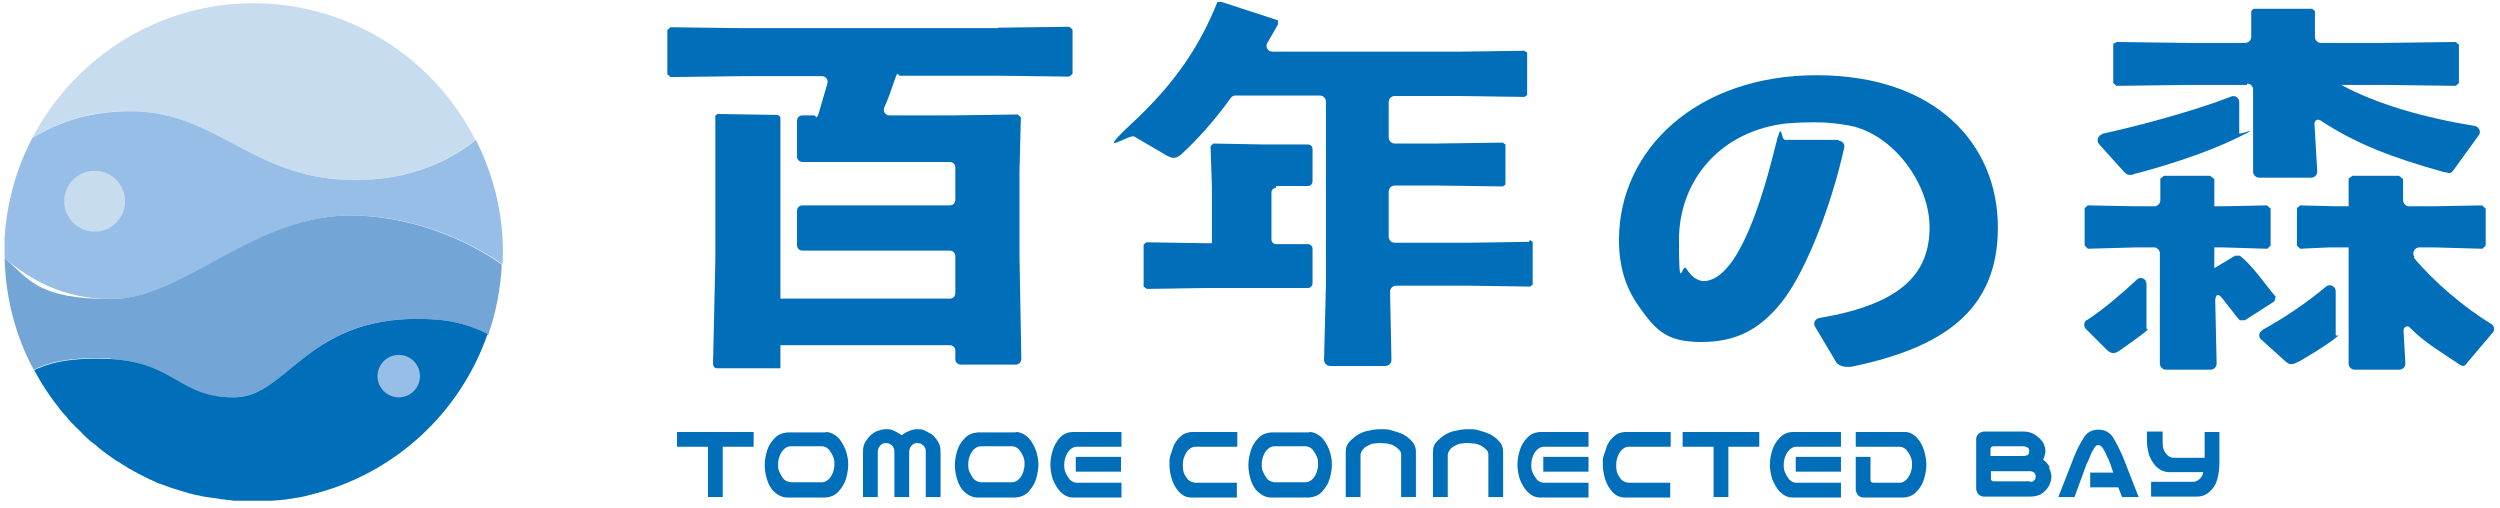 <?xml version="1.0" encoding="UTF-8"?>
<svg id="_レイヤー_1" data-name="レイヤー_1" xmlns="http://www.w3.org/2000/svg" version="1.1" viewBox="0 0 541.7 110.1">
  <!-- Generator: Adobe Illustrator 29.2.1, SVG Export Plug-In . SVG Version: 2.1.0 Build 116)  -->
  <defs>
    <style>
      .st0 {
        fill: #73a5d7;
      }

      .st1 {
        fill: #96bee6;
      }

      .st2 {
        fill: #006eb9;
      }

      .st3 {
        fill: #c8dcf0;
      }
    </style>
  </defs>
  <g>
    <path class="st3" d="M75.4,39c14.1.4,23.1-5,27.6-8.7C94.6,13.8,78,2,58.1.8,36.2-.5,16.5,11.6,7,29.9c5-2.9,11.1-5.9,21.5-5.8,18.5.2,25.6,14.2,47,14.9Z"/>
    <path class="st1" d="M1,55.9c5.3,4.5,12.4,8.9,23.3,8.9,15.9,0,31.2-18.8,53.2-18.1,12.2.4,23.6,5.1,31.4,10.6.5-9.7-1.7-18.9-5.8-27-4.5,3.7-13.5,9.1-27.6,8.7-21.3-.7-28.5-14.7-47-14.9-10.3,0-16.5,2.9-21.5,5.8-3.4,6.5-5.5,13.8-6,21.6,0,1.5,0,2.9,0,4.4Z"/>
    <path class="st0" d="M24,77.8c13.8.8,14.3,8.3,26.6,8.3s15.8-18.6,43.2-16.9c5.4.3,9.3,1.9,12,3.3,1.6-4.6,2.6-9.5,2.9-14.6,0-.2,0-.4,0-.6-7.8-5.5-19.2-10.2-31.4-10.6-22-.7-37.2,18.1-53.2,18.1S6.3,60.5,1,55.9c.2,8.7,2.4,17,6.3,24.2,4.7-2.3,10.5-2.7,16.7-2.4Z"/>
    <path class="st2" d="M105.9,72.5c-2.7-1.4-6.6-3-12-3.3-27.4-1.7-31.2,16.9-43.2,16.9s-12.8-7.5-26.6-8.3c-6.2-.3-12,.1-16.7,2.4.8,1.4,1.6,2.9,2.5,4.2,0,0,0,0,0,0,.5.7.9,1.4,1.4,2,0,0,0,.1.1.2.5.6.9,1.2,1.4,1.8,0,0,.1.2.2.3.5.6.9,1.1,1.4,1.6.1.1.2.3.3.4.4.5.9,1,1.3,1.4.2.2.3.3.5.5.4.4.9.8,1.3,1.3.2.2.4.4.6.6.4.4.8.7,1.2,1.1.3.2.5.4.8.6.4.3.8.6,1.2,1,.3.2.6.5.9.7.4.3.8.6,1.1.8.3.2.7.5,1,.7.4.3.7.5,1.1.7.4.2.7.5,1.1.7.4.2.7.4,1.1.7.4.2.8.4,1.1.6.4.2.8.4,1.1.6.4.2.8.4,1.2.6.4.2.8.4,1.2.6.4.2.8.3,1.1.5.4.2.9.4,1.3.5.4.1.7.3,1.1.4.5.2.9.3,1.4.5.3.1.7.2,1,.3.5.2,1,.3,1.6.5.3,0,.6.2,1,.3.6.1,1.1.3,1.7.4.3,0,.6.1.9.2.6.1,1.2.2,1.8.3.3,0,.6.1.8.1.6,0,1.2.2,1.9.3.3,0,.6,0,.8.1.6,0,1.2.1,1.8.2.3,0,.7,0,1,0,.5,0,1,0,1.5,0,.4,0,.9,0,1.3,0,.4,0,.8,0,1.2,0,.5,0,1.1,0,1.6,0,.3,0,.7,0,1,0,.6,0,1.1,0,1.7-.1.3,0,.6,0,1-.1.6,0,1.1-.1,1.7-.2.4,0,.8-.1,1.2-.2.4,0,.9-.1,1.3-.2.7-.1,1.4-.3,2-.5.2,0,.3,0,.5-.1,17.6-4.4,31.9-17.4,37.9-34.6Z"/>
    <circle class="st3" cx="20.5" cy="43.6" r="6.6"/>
    <circle class="st1" cx="86.4" cy="81.5" r="4.6"/>
  </g>
  <path class="st2" d="M155,25.2v11.9c0,0,0,19.3,0,19.3l-.5,22.5c0,.5.4.9.8.9h13.8V25.7c0-.5-.4-.8-.8-.8l-12.9-.2-.6.6Z"/>
  <path class="st2" d="M216.2,6.1h-55.3l-15.6-.2-.7.6v9.6l.7.6,15.6-.2h17.2c.8,0,1.4.8,1.2,1.5-.6,2.1-1.2,4.1-1.8,6.2s-.6.8-1.2.8h-2.4c-.7,0-1.2.5-1.2,1.2v7.7c0,.7.5,1.2,1.2,1.2h31.9c.7,0,1.2.5,1.2,1.2v7c0,.7-.5,1.2-1.2,1.2h-31.9c-.7,0-1.2.5-1.2,1.2v7.4c0,.7.5,1.2,1.2,1.2h31.9c.7,0,1.2.5,1.2,1.2v8c0,.7-.5,1.2-1.2,1.2h-38c-.7,0-1.2.5-1.2,1.2v7.7c0,.7.5,1.2,1.2,1.2h38c.7,0,1.2.5,1.2,1.2v1.8c0,.7.5,1.2,1.2,1.2h11.9c.7,0,1.2-.6,1.2-1.2l-.4-22.5v-18l.3-11.9-.7-.6-14,.2h-13.8c-.9,0-1.4-.9-1.1-1.7.9-2,1.6-4,2.3-6.1s.6-.8,1.1-.8h21.2l15.5.2.7-.6V6.4l-.7-.6-15.5.2Z"/>
  <path class="st2" d="M331.3,52.4l-13.3.2h-15.8c-.7,0-1.3-.6-1.3-1.3v-9.8c0-.7.6-1.3,1.3-1.3h9.1l14.3.2.6-.4v-8.7l-.6-.4-14.3.2h-9.1c-.7,0-1.3-.6-1.3-1.3v-7.7c0-.7.6-1.3,1.3-1.3h13.8l14.3.2.6-.4v-9.2l-.6-.4-14.3.2h-40.3c-1,0-1.6-1.1-1.1-1.9.8-1.3,1.5-2.6,2.3-4v-.9c0,0-12.3-4-12.3-4h-.8c-3.9,9.8-9.4,17.8-18.3,26.1s-.8,2.4.3,3.1l7,4.1c.6.3,1,.5,1.5.5s1-.2,1.6-.7c3.4-3.1,7.2-7.3,10.8-12.3.2-.3.6-.5,1-.5h18.3c.7,0,1.3.6,1.3,1.3v18s0,12.3,0,12.3v9.6s-.4,16.1-.4,16.1c0,.7.6,1.3,1.3,1.3h12c.7,0,1.3-.6,1.3-1.3l-.3-14.8c0-.7.6-1.3,1.3-1.3h15.7l13.3.2.6-.4v-9.3l-.6-.4Z"/>
  <path class="st2" d="M276.5,40.3h6.9c.6,0,1-.5,1-1v-7c0-.6-.5-1-1-1h-9.7l-10.8-.2-.6.6.3,8.8v12.2h-1l-13.2-.2-.6.5v9.1l.7.5,13.1-.2h21.8c.6,0,1-.5,1-1v-7.5c0-.6-.5-1-1-1h-6.9c-.6,0-1-.5-1-1v-10.2c0-.6.5-1,1-1Z"/>
  <path class="st2" d="M398.4,30.5c.8,0,1.4.7,1.2,1.5-2.7,12.3-8.2,26.6-13.4,33.3-5.1,6.4-10.3,8.8-17.6,8.8s-9.7-2.4-13.2-7.3c-2.7-3.7-4.6-8.2-4.6-14.8,0-19.7,17-35.7,42.8-35.7s39.3,14.9,39.3,33-12,26.1-31.9,30.2c-1.3,0-2,0-3-.8l-4.7-7.9c-.5-.8,0-1.7.9-1.9,18.7-3.1,23.9-10.3,23.9-19.7s-7.9-20.2-17.4-22c-2.4-.4-4.2-.7-7.6-.7-3.8,0-6.9.3-7.2.4s0,0,0,0c-13.7,2.1-22.1,12.6-22.1,25.1s.6,4.7,1.6,6.2c1,1.6,2.3,2.7,3.8,2.7,2.2,0,4.9-1.9,7.4-6.3,3.6-6.2,6.3-15.7,8-22.6s1.1-1.7,2.2-1.7h11.6Z"/>
  <path class="st2" d="M452.2,69.3c-.7.4-.8,1.4-.2,2l4.6,4.6c.5.4.8.6,1.3.6s.9-.2,1.6-.7c1-.7,3.7-2.6,5.1-3.7s.5-.6.5-1v-9.6c0-1.1-1.3-1.7-2.1-.9-3.2,3-7.2,6.4-10.7,8.7Z"/>
  <path class="st2" d="M468,66.7v-11.8c0-.7-.6-1.3-1.3-1.3h-2.9s-.9,0-.9,0l-10.5.3-.7-.7v-8.1l.7-.6,10.5.2h3.9c.7,0,1.3-.6,1.3-1.3v-4.7l.8-.6h10l.9.7v5.9h1.6l9.8-.2.8.7v8l-.7.7-9.9-.3h-1.6v4.5l4.5-2.7h1c2.7,2,5.4,6.1,7.8,8.9l-.3,1-6.4,4.1h-1.1c-1.2-1.4-2.6-3.3-3.8-4.8s-1.5-.2-1.5.6l.3,13.6c0,.7-.6,1.3-1.3,1.3h-9.7c-.7,0-1.3-.6-1.3-1.3v-12.1"/>
  <path class="st2" d="M490.2,71.6c-.8.4-.9,1.5-.2,2l5.2,4.7c.5.4.8.6,1.3.6s.9-.2,1.7-.6c2.1-1.2,5.4-3.2,7.4-4.7s.5-.6.5-1v-9.5c0-1.1-1.3-1.7-2.1-1-3.9,3.3-8.9,6.7-13.8,9.4Z"/>
  <path class="st2" d="M523.2,55.7c-.7-.8,0-2.1,1-2.1h3s10.7.3,10.7.3l.7-.7v-8l-.8-.7-10.6.2h-5.2c-.7,0-1.3-.6-1.3-1.3v-4.6l-.9-.7h-10.1l-.8.6v6h-2.6l-7.9-.2-.7.6v8.1l.7.7,6.4-.3h0s1,0,1,0h.6s0,0,0,0h2.5s0,25.2,0,25.2c0,.7.6,1.3,1.3,1.3h9.7c.7,0,1.3-.6,1.3-1.3l-.4-7.2c0-.8.9-1.2,1.4-.6,3.2,3.3,7.1,5.5,10.6,7.9.4.2.6.4.9.4s.6-.2.8-.6l5.6-6.6c.5-.6.4-1.5-.3-1.9-5.9-3.6-12.4-9.1-16.8-14.4Z"/>
  <g>
    <path class="st2" d="M488.2,25.7v.4-.4s0,0,0,0Z"/>
    <path class="st2" d="M455.5,29.1c-.9.2-1.3,1.4-.7,2.1l5.4,6c.5.5.8.7,1.3.7s.6,0,.9-.2c6.7-1.7,15.7-4.6,22.1-7.7s.7-.7.7-1.1v-6.8c0-.9-.9-1.5-1.7-1.2-7.6,3-19.8,6.3-28,8.1Z"/>
    <path class="st2" d="M486.9,18.1c.7,0,1.3.6,1.3,1.3v6.4s0,0,0,0v.4s0,11,0,11c0,.7.6,1.3,1.3,1.3h11.3c.7,0,1.3-.6,1.3-1.3l-.6-10.4c0-.7.7-1.1,1.3-.7,7.6,5,15.3,8,26.8,11.2.5,0,.8.2,1,.2.5,0,.7-.2,1-.6l5.5-7.6c.6-.8,0-1.8-.8-2-11.1-1.8-21.2-4.7-29-8.9h9.2l15.6.2.7-.6v-8.3l-.7-.6-15.6.2h-13.6c-.7,0-1.3-.6-1.3-1.3V2.4l-.6-.5h-12.7l-.5.5v5.6c0,.7-.6,1.3-1.3,1.3h-12.4l-15.4-.2-.8.4v8.5l.7.6,15.6-.2h12.7Z"/>
  </g>
  <g>
    <path class="st2" d="M146.8,93.6h16.5v3.2h-6.7v10.9h-3.2v-10.9h-6.7v-3.2Z"/>
    <path class="st2" d="M178.9,93.6c.8,0,1.5.3,2.2.8s1.1,1.1,1.5,1.8c.4.7.7,1.4.9,2.2s.3,1.5.3,2.3-.2,2.1-.5,3.1c-.3,1-.9,1.9-1.6,2.7-.7.8-1.7,1.2-2.8,1.3h-8.3c-1.1,0-2-.5-2.8-1.2s-1.3-1.7-1.6-2.7c-.3-1-.5-2-.5-3.1s.2-2.1.5-3.1c.3-1,.8-1.9,1.6-2.7.7-.8,1.7-1.2,2.8-1.3h8.3ZM178.1,104.5c.6,0,1.1-.3,1.5-.7.4-.4.7-.9.9-1.5s.3-1.1.3-1.7,0-1.1-.3-1.7c-.2-.5-.5-1-.9-1.5-.4-.4-.9-.7-1.5-.7h-6.8c-.6,0-1.1.3-1.5.7-.4.4-.7.9-.9,1.5-.2.5-.3,1.1-.3,1.7s0,1.1.3,1.7.5,1,.9,1.5c.4.4.9.6,1.5.7h6.8Z"/>
    <path class="st2" d="M192,93c.6,0,1.1,0,1.6.3.5.2,1,.5,1.5.8,0,0,.2.2.3.2,0,0,.2-.2.3-.2.5-.4,1-.6,1.5-.8s1.1-.3,1.6-.3,1.1,0,1.6.3,1,.5,1.5.8c.5.4.9.9,1.3,1.5.4.6.6,1.4.6,2.2v9.9h-3.2v-9.7c0-.4,0-.7-.2-1-.1-.3-.3-.5-.5-.6-.2-.2-.4-.3-.5-.3-.2,0-.4-.1-.6-.1s-.4,0-.6.1c-.2,0-.4.2-.5.3-.2.1-.3.4-.5.6-.1.3-.2.6-.2,1v9.7h-3.2v-9.7c0-.4,0-.7-.2-1-.1-.3-.3-.5-.5-.6-.2-.2-.4-.3-.5-.3-.2,0-.4-.1-.6-.1s-.4,0-.6.1c-.2,0-.4.2-.5.3-.2.1-.3.4-.5.6-.1.3-.2.6-.2,1v9.7h-3.2v-9.9c0-.9.2-1.6.6-2.2.4-.6.8-1.1,1.3-1.5.5-.4,1-.7,1.5-.8.5-.2,1.1-.3,1.6-.3Z"/>
    <path class="st2" d="M220.1,93.6c.8,0,1.5.3,2.2.8s1.1,1.1,1.5,1.8c.4.7.7,1.4.9,2.2s.3,1.5.3,2.3-.2,2.1-.5,3.1c-.3,1-.9,1.9-1.6,2.7-.7.8-1.7,1.2-2.8,1.3h-8.3c-1.1,0-2-.5-2.8-1.2s-1.3-1.7-1.6-2.7c-.3-1-.5-2-.5-3.1s.2-2.1.5-3.1c.3-1,.8-1.9,1.6-2.7.7-.8,1.7-1.2,2.8-1.3h8.3ZM219.3,104.5c.6,0,1.1-.3,1.5-.7.4-.4.7-.9.9-1.5s.3-1.1.3-1.7,0-1.1-.3-1.7c-.2-.5-.5-1-.9-1.5-.4-.4-.9-.7-1.5-.7h-6.8c-.6,0-1.1.3-1.5.7-.4.4-.7.9-.9,1.5-.2.5-.3,1.1-.3,1.7s0,1.1.3,1.7.5,1,.9,1.5c.4.4.9.6,1.5.7h6.8Z"/>
    <path class="st2" d="M232.5,93.6h10.5v3.2h-9.7c-.6,0-1.1.3-1.5.7-.4.4-.7.9-.9,1.5-.2.5-.3,1.1-.3,1.7s0,1.1.3,1.7c.2.5.5,1,.9,1.5.4.4.9.7,1.5.7h9.7v3.2h-10.5c-1.1,0-2-.5-2.8-1.3-.7-.8-1.2-1.7-1.6-2.7-.3-1-.5-2-.5-3.1s.2-2.1.5-3.1.8-1.9,1.5-2.7c.7-.8,1.6-1.2,2.7-1.3ZM242.9,102.2h-9.8v-3.2h9.8v3.2Z"/>
    <path class="st2" d="M259,96.8c-.6,0-1.1.3-1.5.7-.4.4-.7.9-.9,1.5-.2.5-.3,1.1-.3,1.7s0,1.1.2,1.7c.2.6.5,1,.9,1.5.4.4.9.6,1.5.7h9.1v3.2h-9.9c-1.1,0-2-.5-2.7-1.3-.7-.8-1.2-1.7-1.5-2.7-.3-1-.5-2-.5-3.1s0-1.6.3-2.3.4-1.5.8-2.2c.4-.7.9-1.3,1.5-1.8.6-.5,1.3-.7,2.2-.8h9.9v3.2h-9.1Z"/>
    <path class="st2" d="M283.7,93.6c.8,0,1.5.3,2.2.8s1.1,1.1,1.5,1.8c.4.7.7,1.4.9,2.2s.3,1.5.3,2.3-.2,2.1-.5,3.1c-.3,1-.9,1.9-1.6,2.7-.7.8-1.7,1.2-2.8,1.3h-8.3c-1.1,0-2-.5-2.8-1.2s-1.3-1.7-1.6-2.7c-.3-1-.5-2-.5-3.1s.2-2.1.5-3.1c.3-1,.8-1.9,1.6-2.7.7-.8,1.7-1.2,2.8-1.3h8.3ZM282.9,104.5c.6,0,1.1-.3,1.5-.7.4-.4.7-.9.9-1.5s.3-1.1.3-1.7,0-1.1-.3-1.7c-.2-.5-.5-1-.9-1.5-.4-.4-.9-.7-1.5-.7h-6.8c-.6,0-1.1.3-1.5.7-.4.4-.7.9-.9,1.5-.2.5-.3,1.1-.3,1.7s0,1.1.3,1.7.5,1,.9,1.5c.4.4.9.6,1.5.7h6.8Z"/>
    <path class="st2" d="M299.3,93c.8,0,1.6,0,2.4.3.8.2,1.6.5,2.3.8.7.4,1.4.9,1.9,1.5.6.6.9,1.4.9,2.2v9.9h-3.2v-9.2c0-.5-.2-.9-.6-1.2-.3-.3-.7-.6-1.1-.8-.4-.2-.9-.3-1.3-.4-.5,0-.9-.1-1.4-.1s-.9,0-1.4.1c-.5,0-.9.2-1.3.4-.4.2-.8.4-1.1.8-.3.3-.5.7-.6,1.2v9.2h-3.2v-9.9c0-.9.3-1.6.9-2.2.6-.6,1.2-1.1,1.9-1.5.7-.4,1.5-.7,2.3-.8.8-.2,1.6-.3,2.4-.3Z"/>
    <path class="st2" d="M318.2,93c.8,0,1.6,0,2.4.3.8.2,1.6.5,2.3.8.7.4,1.4.9,1.9,1.5.6.6.9,1.4.9,2.2v9.9h-3.2v-9.2c0-.5-.2-.9-.6-1.2-.3-.3-.7-.6-1.1-.8-.4-.2-.9-.3-1.3-.4-.5,0-.9-.1-1.4-.1s-.9,0-1.4.1c-.5,0-.9.2-1.3.4-.4.2-.8.4-1.1.8-.3.3-.5.7-.6,1.2v9.2h-3.2v-9.9c0-.9.3-1.6.9-2.2.6-.6,1.2-1.1,1.9-1.5.7-.4,1.5-.7,2.3-.8.8-.2,1.6-.3,2.4-.3Z"/>
    <path class="st2" d="M333.7,93.6h10.5v3.2h-9.7c-.6,0-1.1.3-1.5.7-.4.4-.7.9-.9,1.5-.2.5-.3,1.1-.3,1.7s0,1.1.3,1.7c.2.5.5,1,.9,1.5.4.4.9.7,1.5.7h9.7v3.2h-10.5c-1.1,0-2-.5-2.8-1.3-.7-.8-1.2-1.7-1.6-2.7-.3-1-.5-2-.5-3.1s.2-2.1.5-3.1.8-1.9,1.6-2.7c.7-.8,1.6-1.2,2.7-1.3ZM344.2,102.2h-9.8v-3.2h9.8v3.2Z"/>
    <path class="st2" d="M352.9,96.8c-.6,0-1.1.3-1.5.7-.4.4-.7.9-.9,1.5-.2.5-.3,1.1-.3,1.7s0,1.1.2,1.7c.2.6.5,1,.9,1.5.4.4.9.6,1.5.7h9.1v3.2h-9.9c-1.1,0-2-.5-2.7-1.3-.7-.8-1.2-1.7-1.5-2.7-.3-1-.5-2-.5-3.1s0-1.6.3-2.3.4-1.5.8-2.2c.4-.7.9-1.3,1.5-1.8.6-.5,1.3-.7,2.2-.8h9.9v3.2h-9.1Z"/>
    <path class="st2" d="M364.7,93.6h16.5v3.2h-6.7v10.9h-3.2v-10.9h-6.7v-3.2Z"/>
    <path class="st2" d="M388.4,93.6h10.5v3.2h-9.7c-.6,0-1.1.3-1.5.7-.4.4-.7.9-.9,1.5-.2.5-.3,1.1-.3,1.7s0,1.1.3,1.7c.2.5.5,1,.9,1.5.4.4.9.7,1.5.7h9.7v3.2h-10.5c-1.1,0-2-.5-2.8-1.3-.7-.8-1.2-1.7-1.6-2.7-.3-1-.5-2-.5-3.1s.2-2.1.5-3.1.8-1.9,1.6-2.7c.7-.8,1.6-1.2,2.7-1.3ZM398.9,102.2h-9.8v-3.2h9.8v3.2Z"/>
    <path class="st2" d="M412.7,93.6c1.1,0,2,.5,2.7,1.3.7.8,1.2,1.7,1.5,2.7s.5,2,.5,3.1-.2,2.1-.5,3.1c-.3,1-.8,1.9-1.6,2.7-.7.8-1.6,1.2-2.8,1.3h-8.8c-.4,0-.8-.2-1.1-.5-.3-.3-.4-.7-.5-1.1v-7.2h3.2v5c0,.4.2.6.7.6h5.6c.6,0,1.1-.3,1.5-.7.4-.4.7-.9.9-1.5.2-.5.3-1.1.3-1.7s0-1.1-.3-1.7c-.2-.5-.5-1-.9-1.5-.4-.4-.9-.7-1.5-.7h-9.5v-3.2h10.3Z"/>
    <path class="st2" d="M444,101.4c.3.6.5,1.3.5,1.9s-.2,1.3-.5,1.9c-.3.6-.8,1.2-1.5,1.7-.7.5-1.6.7-2.7.7h-.1c0,0-.2,0-.3,0h-9.6c-.4,0-.8-.2-1.1-.5-.3-.3-.4-.7-.5-1.1v-10.9c0-.4.2-.8.5-1.1.3-.3.7-.4,1.1-.5h8.2c0,0,.2,0,.3,0h.1c1.1,0,2,.3,2.7.8s1.2,1,1.6,1.6c.3.6.5,1.2.5,1.8s-.2,1.3-.5,1.9c0,0,0,0,0,0,.7.5,1.1,1,1.4,1.6ZM439.2,98.7c.2-.1.3-.2.4-.4,0-.1.1-.3.1-.5s0-.3-.1-.5c0-.2-.2-.3-.4-.4-.2-.1-.4-.2-.8-.2h-6.4c-.4,0-.7.2-.7.6v1.5h7.1c.3,0,.6,0,.8-.2ZM439.9,104.4c.3,0,.6,0,.7-.2.2-.1.3-.3.4-.4,0-.2.1-.3.1-.5s0-.3-.1-.5c0-.2-.2-.4-.4-.5-.2-.1-.4-.2-.7-.2h-8.5v1.6c0,.4.2.6.7.6h7.8Z"/>
    <path class="st2" d="M452.9,102.4h5l-.6-1.8c-.3-.7-.5-1.3-.8-1.8-.2-.6-.5-1.1-.8-1.6-.3-.5-.6-.7-1-.8-.4,0-.7.3-1,.8-.3.5-.6,1-.8,1.6-.2.6-.5,1.2-.8,1.8l-2.6,7.1h-3.5l3.4-8.7c.7-1.8,1.5-3.2,2.2-4.3.7-1.1,1.8-1.6,3.1-1.6,1.4,0,2.4.6,3.1,1.6.7,1.1,1.4,2.5,2.2,4.3l3.4,8.7h-3.6l-.8-2.1h-6.1v-3.2Z"/>
    <path class="st2" d="M468.6,93.5v1.7c0,.7,0,1.3.1,1.8.1.5.4,1,.8,1.5.4.4.9.7,1.5.7h6.7v-5.6h3.2v6.8c0,1.3-.2,2.5-.5,3.6-.3,1-.8,1.8-1.6,2.5-.7.7-1.6,1.1-2.8,1.1h-9.9v-3.2h9.1c.6,0,1.1-.3,1.5-.7.4-.4.6-.8.7-1.4h-7.3c-1.1,0-2-.4-2.8-1.1-.7-.7-1.2-1.5-1.6-2.5-.3-1-.5-2.1-.5-3.2v-2h3.2Z"/>
  </g>
</svg>